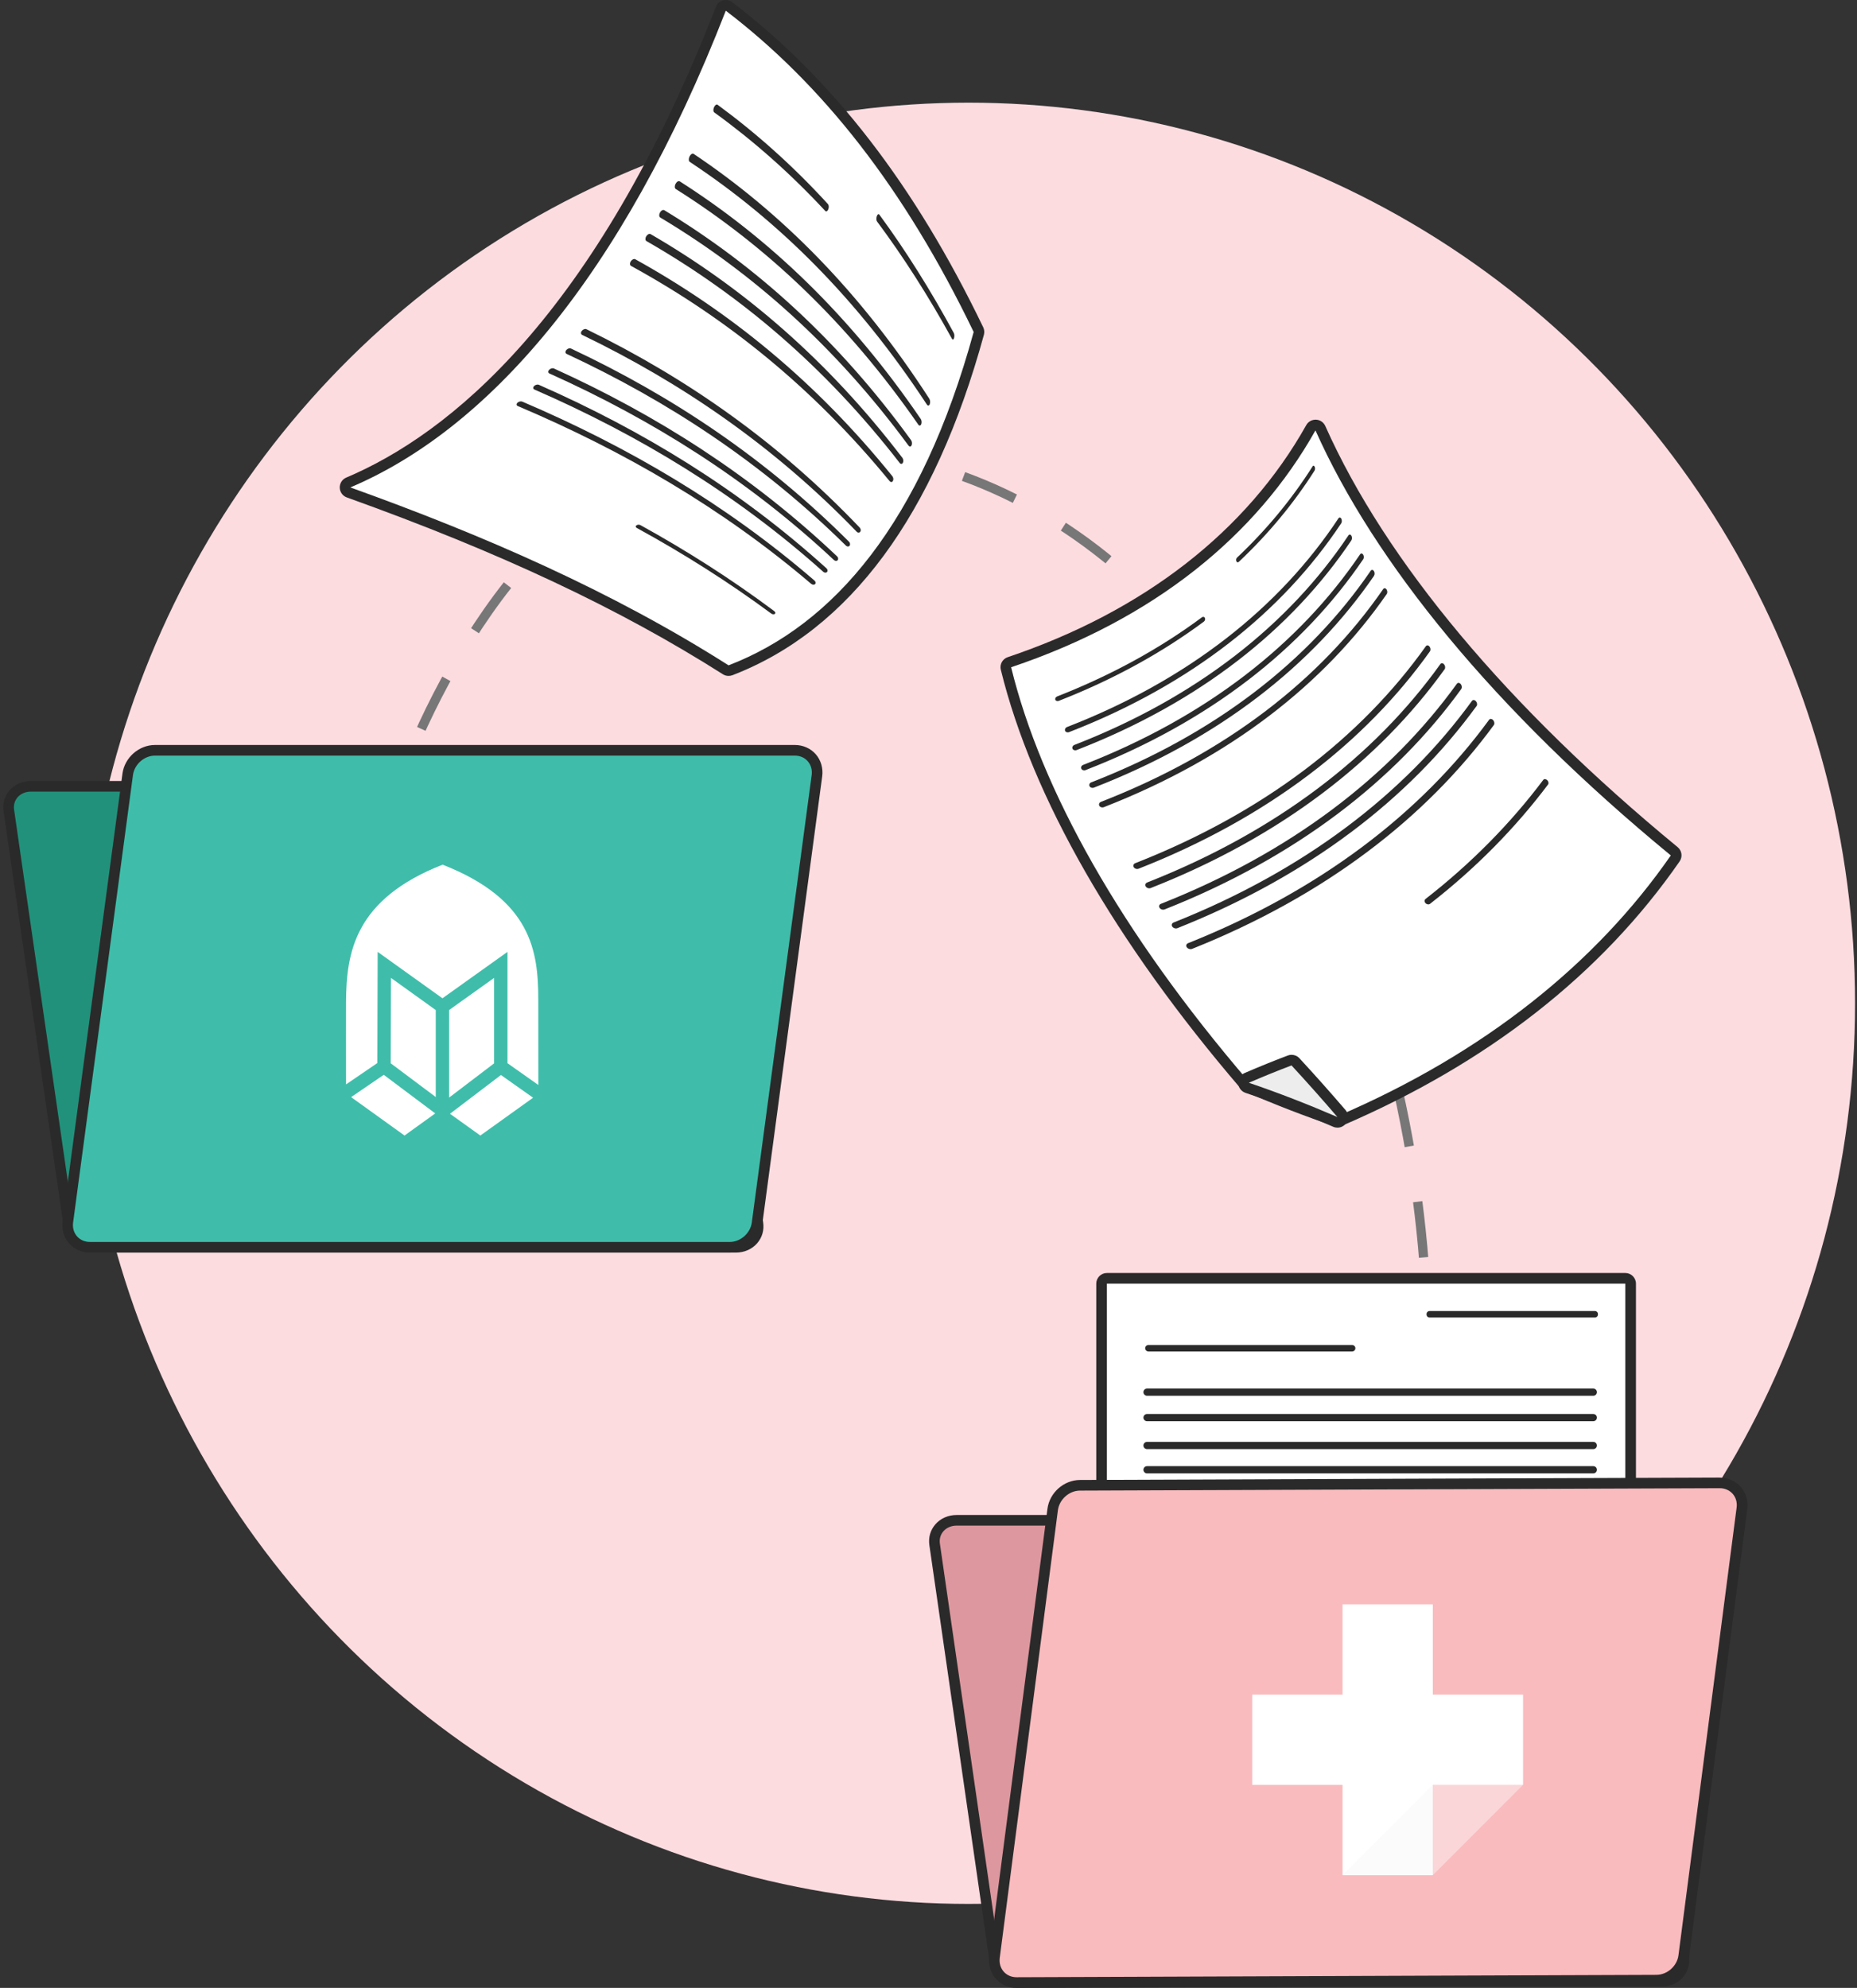 <svg width="199" height="213" viewBox="0 0 199 213" fill="none" xmlns="http://www.w3.org/2000/svg">
<rect x="0" y="0" width="199" height="213" fill="#333333" stroke="none"/>
<ellipse cx="103.793" cy="107.5" rx="95" ry="96.5" fill="#FDDCE0"/>
<path d="M41 89.345C43.923 78.229 55.132 54.095 72.013 49.762C93.114 44.347 120.792 50.047 138.878 86.247C156.965 122.446 155.869 159.216 145.729 190" stroke="#777777" stroke-dasharray="6 6"/>
<g style="mix-blend-mode:multiply" opacity="0.75">
<g style="mix-blend-mode:multiply" opacity="0.75">
<path d="M128.231 66.429C123.751 69.759 118.571 72.616 112.714 74.91C112.56 74.973 112.469 75.126 112.515 75.257C112.56 75.388 112.725 75.445 112.879 75.388C118.748 73.094 123.939 70.231 128.43 66.895C128.55 66.81 128.601 66.634 128.544 66.503C128.487 66.377 128.351 66.343 128.231 66.429Z" fill="#CECECE"/>
</g>
<g style="mix-blend-mode:multiply" opacity="0.75">
<path d="M164.816 83.841C161.332 88.481 157.12 92.767 152.19 96.609C152.06 96.712 152.06 96.911 152.19 97.053C152.321 97.195 152.538 97.23 152.669 97.133C157.61 93.285 161.828 88.987 165.323 84.342C165.414 84.223 165.374 84.006 165.232 83.87C165.089 83.733 164.901 83.722 164.81 83.841H164.816Z" fill="#CECECE"/>
</g>
<g style="mix-blend-mode:multiply" opacity="0.75">
<path d="M140.088 50.257C137.857 53.775 135.159 57.048 131.994 60.031C131.903 60.116 131.863 60.281 131.909 60.395L131.926 60.441C131.971 60.554 132.085 60.577 132.182 60.492C135.352 57.509 138.062 54.236 140.299 50.718C140.362 50.616 140.373 50.439 140.322 50.331L140.299 50.285C140.248 50.172 140.151 50.166 140.083 50.268L140.088 50.257Z" fill="#CECECE"/>
</g>
<g style="mix-blend-mode:multiply" opacity="0.75">
<path d="M143.162 56.348C136.826 65.888 127.053 73.658 113.994 78.73C113.818 78.798 113.624 78.73 113.568 78.582C113.511 78.434 113.602 78.252 113.778 78.183C126.808 73.123 136.553 65.359 142.866 55.824C142.951 55.693 143.088 55.71 143.167 55.853C143.247 55.995 143.247 56.217 143.167 56.348H143.162Z" fill="#CECECE"/>
</g>
<g style="mix-blend-mode:multiply" opacity="0.75">
<path d="M144.249 58.181C137.823 67.749 127.958 75.553 114.797 80.659C114.621 80.728 114.422 80.659 114.359 80.506C114.296 80.352 114.388 80.176 114.564 80.107C127.69 75.007 137.532 67.214 143.931 57.657C144.016 57.526 144.158 57.543 144.244 57.685C144.329 57.828 144.335 58.055 144.244 58.181H144.249Z" fill="#CECECE"/>
</g>
<g style="mix-blend-mode:multiply" opacity="0.75">
<path d="M145.513 60.202C138.984 69.805 129.017 77.643 115.754 82.8C115.577 82.868 115.372 82.8 115.298 82.646C115.23 82.493 115.315 82.311 115.498 82.242C128.732 77.096 138.677 69.269 145.177 59.678C145.263 59.547 145.411 59.564 145.502 59.706C145.593 59.854 145.598 60.076 145.513 60.207V60.202Z" fill="#CECECE"/>
</g>
<g style="mix-blend-mode:multiply" opacity="0.75">
<path d="M146.679 61.972C140.071 71.603 130.012 79.481 116.653 84.678C116.47 84.746 116.266 84.678 116.186 84.519C116.112 84.365 116.197 84.177 116.374 84.109C129.705 78.923 139.735 71.057 146.321 61.437C146.412 61.306 146.56 61.323 146.657 61.465C146.753 61.613 146.765 61.835 146.674 61.966L146.679 61.972Z" fill="#CECECE"/>
</g>
<g style="mix-blend-mode:multiply" opacity="0.75">
<path d="M148.029 63.936C141.323 73.607 131.174 81.525 117.706 86.773C117.524 86.841 117.308 86.773 117.228 86.614C117.148 86.454 117.228 86.272 117.41 86.198C130.85 80.967 140.976 73.06 147.653 63.401C147.744 63.27 147.898 63.287 148.006 63.435C148.109 63.583 148.12 63.81 148.029 63.941V63.936Z" fill="#CECECE"/>
</g>
<g style="mix-blend-mode:multiply" opacity="0.75">
<path d="M152.668 70.072C145.684 79.874 135.233 87.946 121.446 93.365C121.258 93.439 121.025 93.365 120.928 93.2C120.831 93.04 120.9 92.847 121.087 92.773C134.846 87.371 145.268 79.316 152.23 69.525C152.321 69.394 152.497 69.406 152.617 69.56C152.737 69.708 152.759 69.941 152.668 70.072Z" fill="#CECECE"/>
</g>
<g style="mix-blend-mode:multiply" opacity="0.75">
<path d="M154.239 71.99C147.163 81.838 136.627 89.966 122.743 95.437C122.556 95.511 122.317 95.437 122.214 95.272C122.112 95.107 122.18 94.913 122.368 94.839C136.223 89.38 146.736 81.274 153.784 71.438C153.88 71.307 154.057 71.319 154.182 71.472C154.307 71.62 154.336 71.854 154.239 71.99Z" fill="#CECECE"/>
</g>
<g style="mix-blend-mode:multiply" opacity="0.75">
<path d="M156.032 74.096C148.865 84.001 138.226 92.186 124.235 97.725C124.047 97.799 123.802 97.725 123.694 97.56C123.586 97.395 123.648 97.201 123.836 97.127C137.8 91.606 148.41 83.437 155.554 73.544C155.651 73.413 155.833 73.424 155.964 73.578C156.095 73.732 156.123 73.965 156.026 74.096H156.032Z" fill="#CECECE"/>
</g>
<g style="mix-blend-mode:multiply" opacity="0.75">
<path d="M157.655 75.935C150.408 85.891 139.684 94.127 125.601 99.734C125.413 99.808 125.163 99.734 125.049 99.569C124.935 99.404 124.998 99.205 125.186 99.131C139.24 93.547 149.942 85.322 157.165 75.383C157.262 75.252 157.45 75.263 157.586 75.417C157.723 75.571 157.757 75.804 157.655 75.935Z" fill="#CECECE"/>
</g>
<g style="mix-blend-mode:multiply" opacity="0.75">
<path d="M159.517 77.967C152.179 87.98 141.364 96.285 127.179 101.954C126.985 102.028 126.735 101.954 126.615 101.789C126.496 101.624 126.552 101.425 126.746 101.345C140.903 95.693 151.695 87.405 159.004 77.409C159.101 77.273 159.3 77.29 159.437 77.443C159.579 77.597 159.613 77.831 159.517 77.967Z" fill="#CECECE"/>
</g>
</g>
<path d="M143.328 120.164C143.265 120.164 143.203 120.153 143.146 120.136C140.072 119.094 136.953 117.893 133.611 116.447C133.531 116.413 133.463 116.362 133.406 116.294C119.984 100.651 111.127 85.208 107.797 71.632C107.728 71.347 107.888 71.051 108.167 70.954C122.853 66.014 134.021 57.327 140.47 45.829C140.573 45.647 140.761 45.538 140.966 45.538C140.977 45.538 140.983 45.538 140.994 45.538C141.21 45.55 141.398 45.681 141.489 45.874C148.007 60.486 161.116 76.163 179.411 91.208C179.639 91.395 179.685 91.726 179.519 91.971C171.197 103.97 159.101 113.436 143.561 120.107C143.487 120.136 143.413 120.153 143.339 120.153L143.328 120.164Z" fill="white"/>
<path d="M140.966 46.113C147.25 60.202 160.04 76.021 179.047 91.657C171.089 103.139 159.135 112.816 143.334 119.595C140.129 118.508 136.975 117.278 133.839 115.924C120.081 99.888 111.571 84.622 108.354 71.495C123.689 66.338 134.641 57.39 140.971 46.108L140.966 46.113ZM140.971 44.969C140.561 44.969 140.18 45.191 139.981 45.55C133.605 56.923 122.54 65.518 107.99 70.414C107.427 70.602 107.108 71.188 107.25 71.763C110.603 85.424 119.5 100.947 132.979 116.658C133.093 116.789 133.235 116.891 133.395 116.96C136.753 118.405 139.884 119.618 142.975 120.66C143.094 120.699 143.214 120.722 143.339 120.722C143.493 120.722 143.647 120.694 143.789 120.631C159.431 113.92 171.613 104.385 179.992 92.295C180.328 91.805 180.237 91.145 179.781 90.769C161.56 75.776 148.502 60.173 142.019 45.641C141.842 45.248 141.461 44.986 141.034 44.969C141.017 44.969 141 44.969 140.983 44.969H140.971Z" fill="#2A2A2A"/>
<path d="M128.806 66.139C124.326 69.469 119.146 72.326 113.289 74.62C113.135 74.683 113.044 74.837 113.09 74.968C113.135 75.099 113.3 75.155 113.454 75.099C119.323 72.805 124.514 69.941 129.006 66.606C129.125 66.52 129.176 66.344 129.119 66.213C129.062 66.088 128.926 66.053 128.806 66.139Z" fill="#2A2A2A"/>
<path d="M165.385 83.557C161.902 88.196 157.689 92.483 152.76 96.325C152.629 96.427 152.629 96.627 152.76 96.769C152.891 96.911 153.107 96.945 153.238 96.849C158.179 93.001 162.397 88.703 165.892 84.058C165.983 83.939 165.943 83.722 165.801 83.591C165.658 83.455 165.471 83.443 165.38 83.563L165.385 83.557Z" fill="#2A2A2A"/>
<path d="M140.663 49.967C138.432 53.485 135.734 56.758 132.569 59.741C132.478 59.826 132.438 59.991 132.483 60.105L132.5 60.151C132.546 60.264 132.66 60.287 132.751 60.202C135.921 57.219 138.631 53.946 140.868 50.428C140.931 50.326 140.942 50.149 140.891 50.035L140.868 49.99C140.817 49.876 140.72 49.87 140.652 49.973L140.663 49.967Z" fill="#2A2A2A"/>
<path d="M143.732 56.063C137.396 65.604 127.623 73.374 114.564 78.445C114.388 78.514 114.194 78.445 114.138 78.297C114.081 78.15 114.172 77.967 114.348 77.899C127.378 72.839 137.123 65.074 143.43 55.54C143.515 55.409 143.652 55.426 143.732 55.568C143.811 55.711 143.811 55.932 143.732 56.063Z" fill="#2A2A2A"/>
<path d="M144.82 57.891C138.393 67.459 128.528 75.264 115.368 80.37C115.191 80.438 114.992 80.37 114.929 80.216C114.867 80.062 114.958 79.886 115.134 79.817C128.261 74.717 138.103 66.924 144.501 57.367C144.586 57.236 144.729 57.253 144.814 57.395C144.899 57.538 144.905 57.766 144.814 57.891H144.82Z" fill="#2A2A2A"/>
<path d="M146.087 59.917C139.558 69.52 129.591 77.358 116.328 82.516C116.151 82.584 115.947 82.516 115.873 82.362C115.804 82.208 115.89 82.026 116.072 81.958C129.306 76.812 139.251 68.985 145.751 59.394C145.837 59.263 145.985 59.28 146.076 59.422C146.167 59.57 146.173 59.792 146.087 59.923V59.917Z" fill="#2A2A2A"/>
<path d="M147.25 61.687C140.641 71.319 130.583 79.197 117.223 84.394C117.041 84.462 116.836 84.394 116.756 84.234C116.682 84.081 116.768 83.893 116.944 83.825C130.275 78.639 140.305 70.772 146.891 61.152C146.982 61.021 147.13 61.038 147.227 61.181C147.324 61.329 147.335 61.551 147.244 61.682L147.25 61.687Z" fill="#2A2A2A"/>
<path d="M148.604 63.651C141.898 73.322 131.749 81.24 118.281 86.489C118.099 86.557 117.883 86.489 117.803 86.329C117.723 86.17 117.803 85.988 117.985 85.914C131.424 80.683 141.551 72.776 148.228 63.116C148.319 62.985 148.473 63.002 148.581 63.15C148.683 63.298 148.695 63.526 148.604 63.657V63.651Z" fill="#2A2A2A"/>
<path d="M153.237 69.787C146.253 79.589 135.802 87.661 122.015 93.08C121.827 93.154 121.594 93.08 121.497 92.915C121.4 92.756 121.469 92.562 121.657 92.488C135.415 87.086 145.837 79.032 152.799 69.241C152.89 69.11 153.067 69.121 153.186 69.275C153.306 69.423 153.329 69.656 153.237 69.787Z" fill="#2A2A2A"/>
<path d="M154.809 71.706C147.733 81.553 137.197 89.682 123.313 95.152C123.125 95.226 122.886 95.152 122.784 94.987C122.681 94.822 122.75 94.629 122.938 94.555C136.793 89.096 147.306 80.99 154.353 71.154C154.45 71.023 154.627 71.034 154.752 71.188C154.877 71.336 154.906 71.569 154.809 71.706Z" fill="#2A2A2A"/>
<path d="M156.602 73.812C149.435 83.717 138.796 91.902 124.805 97.441C124.617 97.515 124.372 97.441 124.264 97.276C124.156 97.111 124.218 96.917 124.406 96.843C138.369 91.322 148.98 83.153 156.124 73.26C156.22 73.129 156.403 73.14 156.533 73.294C156.664 73.448 156.693 73.681 156.596 73.812H156.602Z" fill="#2A2A2A"/>
<path d="M158.23 75.65C150.983 85.606 140.259 93.843 126.176 99.45C125.989 99.524 125.738 99.45 125.624 99.285C125.51 99.12 125.573 98.921 125.761 98.847C139.815 93.263 150.517 85.037 157.74 75.098C157.837 74.968 158.025 74.979 158.161 75.132C158.298 75.286 158.332 75.52 158.235 75.65H158.23Z" fill="#2A2A2A"/>
<path d="M160.086 77.683C152.748 87.695 141.933 96 127.748 101.67C127.554 101.744 127.304 101.67 127.184 101.505C127.065 101.34 127.122 101.141 127.315 101.061C141.472 95.408 152.265 87.12 159.573 77.125C159.67 76.988 159.869 77.005 160.006 77.159C160.148 77.313 160.183 77.546 160.086 77.683Z" fill="#2A2A2A"/>
<path d="M143.326 120.256C143.252 120.256 143.173 120.239 143.099 120.21C139.786 118.781 136.695 117.586 133.65 116.556C133.428 116.482 133.274 116.277 133.263 116.038C133.251 115.804 133.388 115.588 133.604 115.491C135.34 114.746 136.803 114.154 138.203 113.63C138.266 113.607 138.334 113.596 138.403 113.596C138.556 113.596 138.71 113.658 138.818 113.778C140.48 115.577 142.142 117.444 143.753 119.317C143.924 119.516 143.936 119.812 143.782 120.022C143.674 120.17 143.497 120.256 143.321 120.256H143.326Z" fill="#EDEDED"/>
<path d="M138.403 114.159C140.111 116.009 141.75 117.854 143.321 119.687C140.185 118.338 137.031 117.102 133.827 116.015C135.324 115.372 136.838 114.751 138.403 114.159ZM138.403 113.021C138.267 113.021 138.136 113.044 138.005 113.095C136.587 113.63 135.119 114.222 133.383 114.968C132.95 115.156 132.677 115.588 132.694 116.061C132.711 116.533 133.018 116.943 133.468 117.097C136.502 118.121 139.576 119.311 142.877 120.734C143.025 120.797 143.173 120.825 143.327 120.825C143.68 120.825 144.027 120.66 144.243 120.358C144.556 119.931 144.534 119.345 144.192 118.941C142.581 117.063 140.919 115.195 139.246 113.385C139.024 113.146 138.722 113.021 138.409 113.021H138.403Z" fill="#2A2A2A"/>
<path d="M109.497 212.288C108.051 212.288 106.765 211.224 106.571 209.869L100.156 165.475C100.059 164.82 100.242 164.189 100.663 163.705C101.107 163.192 101.79 162.896 102.524 162.896H171.088C172.534 162.896 173.82 163.961 174.014 165.316L180.429 209.71C180.526 210.364 180.344 210.996 179.922 211.48C179.478 211.992 178.801 212.288 178.061 212.288H109.497Z" fill="#DD979E"/>
<path d="M171.088 163.466C172.238 163.466 173.297 164.331 173.451 165.395L179.866 209.789C180.019 210.854 179.211 211.719 178.061 211.719H109.498C108.348 211.719 107.289 210.854 107.135 209.789L100.72 165.395C100.566 164.331 101.375 163.466 102.525 163.466H171.088ZM171.088 162.327H102.525C101.62 162.327 100.783 162.691 100.231 163.335C99.701 163.949 99.474 164.735 99.593 165.56L106.008 209.955C106.242 211.583 107.779 212.858 109.498 212.858H178.061C178.966 212.858 179.803 212.493 180.355 211.85C180.885 211.235 181.112 210.45 180.993 209.624L174.578 165.23C174.344 163.602 172.807 162.327 171.088 162.327Z" fill="#2A2A2A"/>
<path d="M174.173 136.968H118.616C118.302 136.968 118.047 137.223 118.047 137.537V203.471C118.047 203.785 118.302 204.04 118.616 204.04H174.173C174.487 204.04 174.742 203.785 174.742 203.471V137.537C174.742 137.223 174.487 136.968 174.173 136.968Z" fill="white"/>
<path d="M174.173 137.537V203.471H118.616V137.537H174.173ZM174.173 136.399H118.616C117.99 136.399 117.478 136.911 117.478 137.537V203.471C117.478 204.097 117.99 204.609 118.616 204.609H174.173C174.799 204.609 175.312 204.097 175.312 203.471V137.537C175.312 136.911 174.799 136.399 174.173 136.399Z" fill="#2A2A2A"/>
<path d="M144.898 144.112H123.068C122.88 144.112 122.721 144.265 122.721 144.459C122.721 144.647 122.874 144.806 123.068 144.806H144.898C145.086 144.806 145.245 144.652 145.245 144.459C145.245 144.271 145.091 144.112 144.898 144.112Z" fill="#2A2A2A"/>
<path d="M170.348 188.625H148.518C148.33 188.625 148.171 188.779 148.171 188.973C148.171 189.16 148.325 189.32 148.518 189.32H170.348C170.536 189.32 170.695 189.166 170.695 188.973C170.695 188.785 170.542 188.625 170.348 188.625Z" fill="#2A2A2A"/>
<path d="M170.923 140.474H153.186C153.013 140.474 152.873 140.614 152.873 140.787V140.856C152.873 141.029 153.013 141.169 153.186 141.169H170.923C171.096 141.169 171.236 141.029 171.236 140.856V140.787C171.236 140.614 171.096 140.474 170.923 140.474Z" fill="#2A2A2A"/>
<path d="M170.741 149.554H122.92C122.703 149.554 122.533 149.377 122.533 149.167C122.533 148.95 122.709 148.779 122.92 148.779H170.741C170.957 148.779 171.128 148.956 171.128 149.167C171.128 149.383 170.951 149.554 170.741 149.554Z" fill="#2A2A2A"/>
<path d="M170.741 152.28H122.92C122.703 152.28 122.533 152.104 122.533 151.893C122.533 151.677 122.709 151.506 122.92 151.506H170.741C170.957 151.506 171.128 151.682 171.128 151.893C171.128 152.109 170.951 152.28 170.741 152.28Z" fill="#2A2A2A"/>
<path d="M170.741 155.269H122.92C122.703 155.269 122.533 155.092 122.533 154.882C122.533 154.665 122.709 154.495 122.92 154.495H170.741C170.957 154.495 171.128 154.671 171.128 154.882C171.128 155.098 170.951 155.269 170.741 155.269Z" fill="#2A2A2A"/>
<path d="M170.741 157.87H122.92C122.703 157.87 122.533 157.694 122.533 157.483C122.533 157.267 122.709 157.096 122.92 157.096H170.741C170.957 157.096 171.128 157.272 171.128 157.483C171.128 157.699 170.951 157.87 170.741 157.87Z" fill="#2A2A2A"/>
<path d="M170.741 160.728H122.92C122.703 160.728 122.533 160.551 122.533 160.341C122.533 160.124 122.709 159.953 122.92 159.953H170.741C170.957 159.953 171.128 160.13 171.128 160.341C171.128 160.557 170.951 160.728 170.741 160.728Z" fill="#2A2A2A"/>
<path d="M170.741 169.562H122.92C122.703 169.562 122.533 169.386 122.533 169.175C122.533 168.959 122.709 168.788 122.92 168.788H170.741C170.957 168.788 171.128 168.964 171.128 169.175C171.128 169.391 170.951 169.562 170.741 169.562Z" fill="#2A2A2A"/>
<path d="M170.741 172.294H122.92C122.703 172.294 122.533 172.118 122.533 171.907C122.533 171.691 122.709 171.52 122.92 171.52H170.741C170.957 171.52 171.128 171.697 171.128 171.907C171.128 172.124 170.951 172.294 170.741 172.294Z" fill="#2A2A2A"/>
<path d="M170.741 175.283H122.92C122.703 175.283 122.533 175.106 122.533 174.896C122.533 174.679 122.709 174.509 122.92 174.509H170.741C170.957 174.509 171.128 174.685 171.128 174.896C171.128 175.112 170.951 175.283 170.741 175.283Z" fill="#2A2A2A"/>
<path d="M170.741 177.878H122.92C122.703 177.878 122.533 177.702 122.533 177.491C122.533 177.275 122.709 177.104 122.92 177.104H170.741C170.957 177.104 171.128 177.281 171.128 177.491C171.128 177.708 170.951 177.878 170.741 177.878Z" fill="#2A2A2A"/>
<path d="M170.741 180.742H122.92C122.703 180.742 122.533 180.565 122.533 180.355C122.533 180.138 122.709 179.968 122.92 179.968H170.741C170.957 179.968 171.128 180.144 171.128 180.355C171.128 180.571 170.951 180.742 170.741 180.742Z" fill="#2A2A2A"/>
<path d="M108.94 212.425C108.223 212.425 107.58 212.146 107.13 211.634C106.675 211.116 106.475 210.433 106.566 209.704L112.8 161.735C112.993 160.289 114.274 159.151 115.72 159.145L184.283 158.889C185.006 158.889 185.655 159.174 186.105 159.692C186.56 160.21 186.754 160.893 186.657 161.616L180.424 209.59C180.236 211.03 178.955 212.169 177.504 212.175L108.934 212.431L108.94 212.425Z" fill="#F9BBBE"/>
<path d="M184.289 159.458C185.439 159.458 186.253 160.386 186.099 161.536L179.866 209.511C179.718 210.66 178.665 211.594 177.509 211.6L156.169 211.679L108.951 211.856H108.94C107.79 211.856 106.987 210.928 107.135 209.778L113.368 161.809C113.522 160.659 114.575 159.72 115.725 159.714L151.848 159.578L184.289 159.458ZM184.289 158.32L151.848 158.439L115.725 158.576C114 158.587 112.475 159.936 112.247 161.661L106.014 209.636C105.9 210.53 106.145 211.372 106.714 212.015C107.272 212.653 108.069 213 108.951 213L156.186 212.824L177.526 212.744C179.257 212.738 180.788 211.383 181.01 209.664L187.243 161.69C187.357 160.819 187.106 159.954 186.554 159.322C186.002 158.69 185.182 158.326 184.306 158.326L184.289 158.32Z" fill="#2A2A2A"/>
<path d="M10.287 133.644C8.841 133.644 7.555 132.579 7.361 131.224L0.946 86.836C0.849 86.181 1.031 85.549 1.452 85.066C1.896 84.553 2.579 84.257 3.314 84.257H71.877C73.323 84.257 74.61 85.322 74.803 86.677L81.219 131.071C81.315 131.725 81.133 132.357 80.712 132.841C80.268 133.353 79.585 133.649 78.85 133.649H10.287V133.644Z" fill="#22917B"/>
<path d="M71.878 84.826C73.028 84.826 74.086 85.692 74.24 86.756L80.655 131.15C80.809 132.215 80.001 133.08 78.851 133.08H10.287C9.137 133.08 8.079 132.215 7.925 131.15L1.51 86.751C1.356 85.686 2.164 84.821 3.314 84.821H71.878V84.826ZM71.878 83.682H3.314C2.409 83.682 1.572 84.047 1.02 84.69C0.491 85.305 0.263 86.09 0.383 86.916L6.798 131.31C7.031 132.938 8.568 134.213 10.287 134.213H78.851C79.756 134.213 80.593 133.849 81.145 133.205C81.674 132.591 81.902 131.805 81.782 130.98L75.367 86.585C75.134 84.957 73.597 83.682 71.878 83.682Z" fill="#2A2A2A"/>
<path d="M9.638 133.644C8.921 133.644 8.272 133.359 7.822 132.847C7.367 132.329 7.168 131.64 7.265 130.917L13.68 82.971C13.873 81.525 15.16 80.392 16.606 80.392H85.169C85.886 80.392 86.535 80.677 86.985 81.189C87.441 81.707 87.64 82.396 87.537 83.119L81.122 131.065C80.929 132.511 79.642 133.644 78.196 133.644H9.638Z" fill="#3FBDAA"/>
<path d="M85.175 80.962C86.325 80.962 87.133 81.895 86.98 83.045L80.564 130.991C80.411 132.141 79.352 133.074 78.202 133.074H9.639C8.489 133.074 7.68 132.141 7.834 130.991L14.249 83.045C14.403 81.895 15.462 80.962 16.612 80.962H85.175ZM85.175 79.823H16.612C14.887 79.823 13.35 81.172 13.122 82.897L6.707 130.843C6.588 131.72 6.844 132.591 7.396 133.222C7.948 133.854 8.768 134.213 9.639 134.213H78.202C79.927 134.213 81.464 132.864 81.692 131.139L88.107 83.193C88.226 82.316 87.97 81.445 87.418 80.814C86.866 80.182 86.046 79.823 85.175 79.823Z" fill="#2A2A2A"/>
<path d="M78.07 71.865C77.962 71.865 77.86 71.837 77.763 71.774C66.652 64.71 53.81 58.67 37.342 52.768C37.12 52.688 36.972 52.483 36.967 52.25C36.961 52.016 37.097 51.8 37.314 51.709C53.11 45.02 66.919 27.465 77.245 0.939C77.308 0.774 77.45 0.643 77.621 0.598C77.672 0.586 77.723 0.575 77.775 0.575C77.9 0.575 78.019 0.615 78.122 0.694C88.823 8.863 97.567 20.191 104.853 35.326C104.91 35.452 104.927 35.594 104.887 35.725C99.627 54.908 90.673 67.055 78.275 71.825C78.207 71.848 78.139 71.865 78.07 71.865Z" fill="white"/>
<path d="M77.774 1.144C88.049 8.982 96.866 20.048 104.34 35.571C98.728 56.041 89.33 66.958 78.076 71.29C65.547 63.327 51.863 57.367 37.541 52.227C52.051 46.085 66.515 30.084 77.78 1.138L77.774 1.144ZM77.78 0C77.678 0 77.575 0.011 77.473 0.04C77.131 0.137 76.852 0.387 76.721 0.723C63.749 34.051 48.015 46.552 37.103 51.174C36.67 51.356 36.397 51.783 36.408 52.255C36.42 52.722 36.722 53.138 37.16 53.297C53.588 59.188 66.395 65.211 77.467 72.247C77.649 72.366 77.865 72.423 78.076 72.423C78.213 72.423 78.355 72.4 78.486 72.349C91.06 67.505 100.128 55.232 105.439 35.867C105.513 35.6 105.484 35.321 105.365 35.07C98.039 19.849 89.239 8.453 78.463 0.233C78.264 0.08 78.019 0 77.774 0H77.78Z" fill="#2A2A2A"/>
<path d="M88.733 21.876C85.004 17.8 81.059 14.276 76.898 11.225C76.79 11.146 76.619 11.265 76.517 11.487C76.415 11.709 76.426 11.96 76.534 12.039C80.718 15.068 84.685 18.563 88.437 22.604C88.533 22.712 88.681 22.633 88.761 22.433C88.841 22.234 88.829 21.978 88.727 21.876H88.733Z" fill="#2A2A2A"/>
<path d="M82.983 65.49C78.39 62.057 73.597 59.006 68.633 56.268C68.502 56.194 68.308 56.206 68.2 56.291C68.092 56.371 68.109 56.496 68.24 56.57C73.221 59.297 78.031 62.331 82.647 65.74C82.767 65.832 82.943 65.849 83.034 65.78C83.126 65.712 83.103 65.587 82.983 65.496V65.49Z" fill="#2A2A2A"/>
<path d="M102.2 35.657C99.684 31.017 97.032 26.811 94.237 23.003C94.157 22.895 94.037 22.951 93.975 23.134L93.952 23.202C93.889 23.384 93.906 23.623 93.986 23.731C96.798 27.511 99.474 31.683 102.007 36.288C102.081 36.425 102.183 36.402 102.229 36.249L102.246 36.186C102.297 36.027 102.274 35.788 102.2 35.651V35.657Z" fill="#2A2A2A"/>
<path d="M99.326 43.347C91.892 32.031 83.422 23.623 73.915 17.345C73.79 17.259 73.779 17.003 73.893 16.764C74.007 16.531 74.206 16.405 74.337 16.491C83.786 22.821 92.205 31.302 99.582 42.715C99.679 42.869 99.707 43.136 99.633 43.313C99.565 43.484 99.423 43.501 99.326 43.347Z" fill="#2A2A2A"/>
<path d="M98.404 45.493C90.776 34.507 82.107 26.355 72.419 20.253C72.288 20.173 72.276 19.923 72.396 19.695C72.516 19.468 72.72 19.354 72.846 19.433C82.483 25.581 91.095 33.806 98.666 44.889C98.768 45.037 98.791 45.299 98.717 45.464C98.643 45.629 98.501 45.641 98.398 45.493H98.404Z" fill="#2A2A2A"/>
<path d="M97.356 47.741C89.517 37.102 80.637 29.218 70.75 23.304C70.619 23.224 70.608 22.985 70.727 22.769C70.847 22.553 71.057 22.445 71.188 22.524C81.024 28.484 89.847 36.442 97.635 47.166C97.737 47.309 97.765 47.559 97.686 47.718C97.612 47.878 97.464 47.883 97.356 47.741Z" fill="#2A2A2A"/>
<path d="M96.412 49.603C88.391 39.26 79.329 31.598 69.276 25.832C69.14 25.752 69.129 25.524 69.254 25.319C69.379 25.114 69.59 25.006 69.721 25.086C79.722 30.892 88.733 38.622 96.702 49.056C96.81 49.199 96.833 49.438 96.753 49.586C96.674 49.734 96.52 49.745 96.412 49.603Z" fill="#2A2A2A"/>
<path d="M95.336 51.555C87.116 41.525 77.855 34.097 67.62 28.49C67.484 28.416 67.472 28.194 67.597 28C67.723 27.807 67.939 27.704 68.076 27.778C78.259 33.425 87.469 40.922 95.632 51.031C95.74 51.168 95.763 51.396 95.683 51.538C95.603 51.68 95.444 51.686 95.336 51.549V51.555Z" fill="#2A2A2A"/>
<path d="M91.806 56.974C82.983 47.844 73.13 41.07 62.377 35.879C62.235 35.81 62.218 35.617 62.349 35.452C62.48 35.286 62.702 35.207 62.844 35.275C73.557 40.501 83.359 47.331 92.131 56.536C92.25 56.661 92.273 56.86 92.182 56.98C92.091 57.099 91.926 57.099 91.806 56.98V56.974Z" fill="#2A2A2A"/>
<path d="M90.656 58.466C81.651 49.591 71.621 43 60.715 37.916C60.567 37.848 60.556 37.666 60.687 37.507C60.818 37.347 61.045 37.273 61.193 37.347C72.06 42.459 82.033 49.108 90.987 58.05C91.106 58.17 91.129 58.363 91.038 58.477C90.947 58.591 90.776 58.585 90.651 58.466H90.656Z" fill="#2A2A2A"/>
<path d="M89.364 60.002C80.159 51.401 69.948 44.992 58.876 40.017C58.728 39.949 58.711 39.778 58.848 39.63C58.978 39.482 59.212 39.413 59.36 39.482C70.386 44.485 80.552 50.94 89.706 59.615C89.831 59.735 89.853 59.917 89.762 60.025C89.671 60.133 89.489 60.122 89.37 60.008L89.364 60.002Z" fill="#2A2A2A"/>
<path d="M88.215 61.261C78.84 52.882 68.468 46.626 57.266 41.736C57.118 41.668 57.101 41.503 57.237 41.366C57.368 41.229 57.602 41.167 57.755 41.235C68.918 46.153 79.244 52.455 88.568 60.896C88.693 61.01 88.716 61.187 88.624 61.289C88.528 61.392 88.351 61.38 88.22 61.266L88.215 61.261Z" fill="#2A2A2A"/>
<path d="M86.928 62.558C77.371 54.418 66.829 48.322 55.484 43.506C55.33 43.444 55.319 43.284 55.45 43.153C55.586 43.022 55.82 42.971 55.973 43.034C67.278 47.867 77.775 54.003 87.287 62.211C87.412 62.319 87.44 62.49 87.344 62.587C87.247 62.684 87.059 62.666 86.934 62.558H86.928Z" fill="#2A2A2A"/>
<path d="M54.383 113.92V101.991L47.414 106.964L40.471 101.991L40.437 113.903L37.082 116.192C37.082 113.886 37.073 108.34 37.082 107.342C37.12 102.118 37.965 96.355 47.431 92.648C56.952 96.381 57.683 101.914 57.683 107.112C57.683 109.537 57.691 114.238 57.691 116.255L54.383 113.92Z" fill="white"/>
<path d="M46.697 108.225V117.546L41.868 113.928L41.898 104.781L46.697 108.225Z" fill="white"/>
<path d="M46.641 119.3L43.35 121.67L37.626 117.555L41.125 115.164L46.641 119.3Z" fill="white"/>
<path d="M52.948 104.781V113.937L48.132 117.602V108.221L52.948 104.781Z" fill="white"/>
<path d="M57.127 117.619L51.474 121.67L48.221 119.339L53.682 115.185L57.127 117.619Z" fill="white"/>
<path d="M163.214 181.573H153.542V171.901H143.87V181.573H134.191V191.244H143.87V200.923H153.542V191.244H163.214V181.573Z" fill="white"/>
<path opacity="0.4" d="M153.542 200.923V191.244H163.214L153.542 200.923Z" fill="white"/>
<path opacity="0.05" d="M153.542 191.21V200.882H143.87L153.542 191.21Z" fill="#AEAEAE"/>
</svg>
